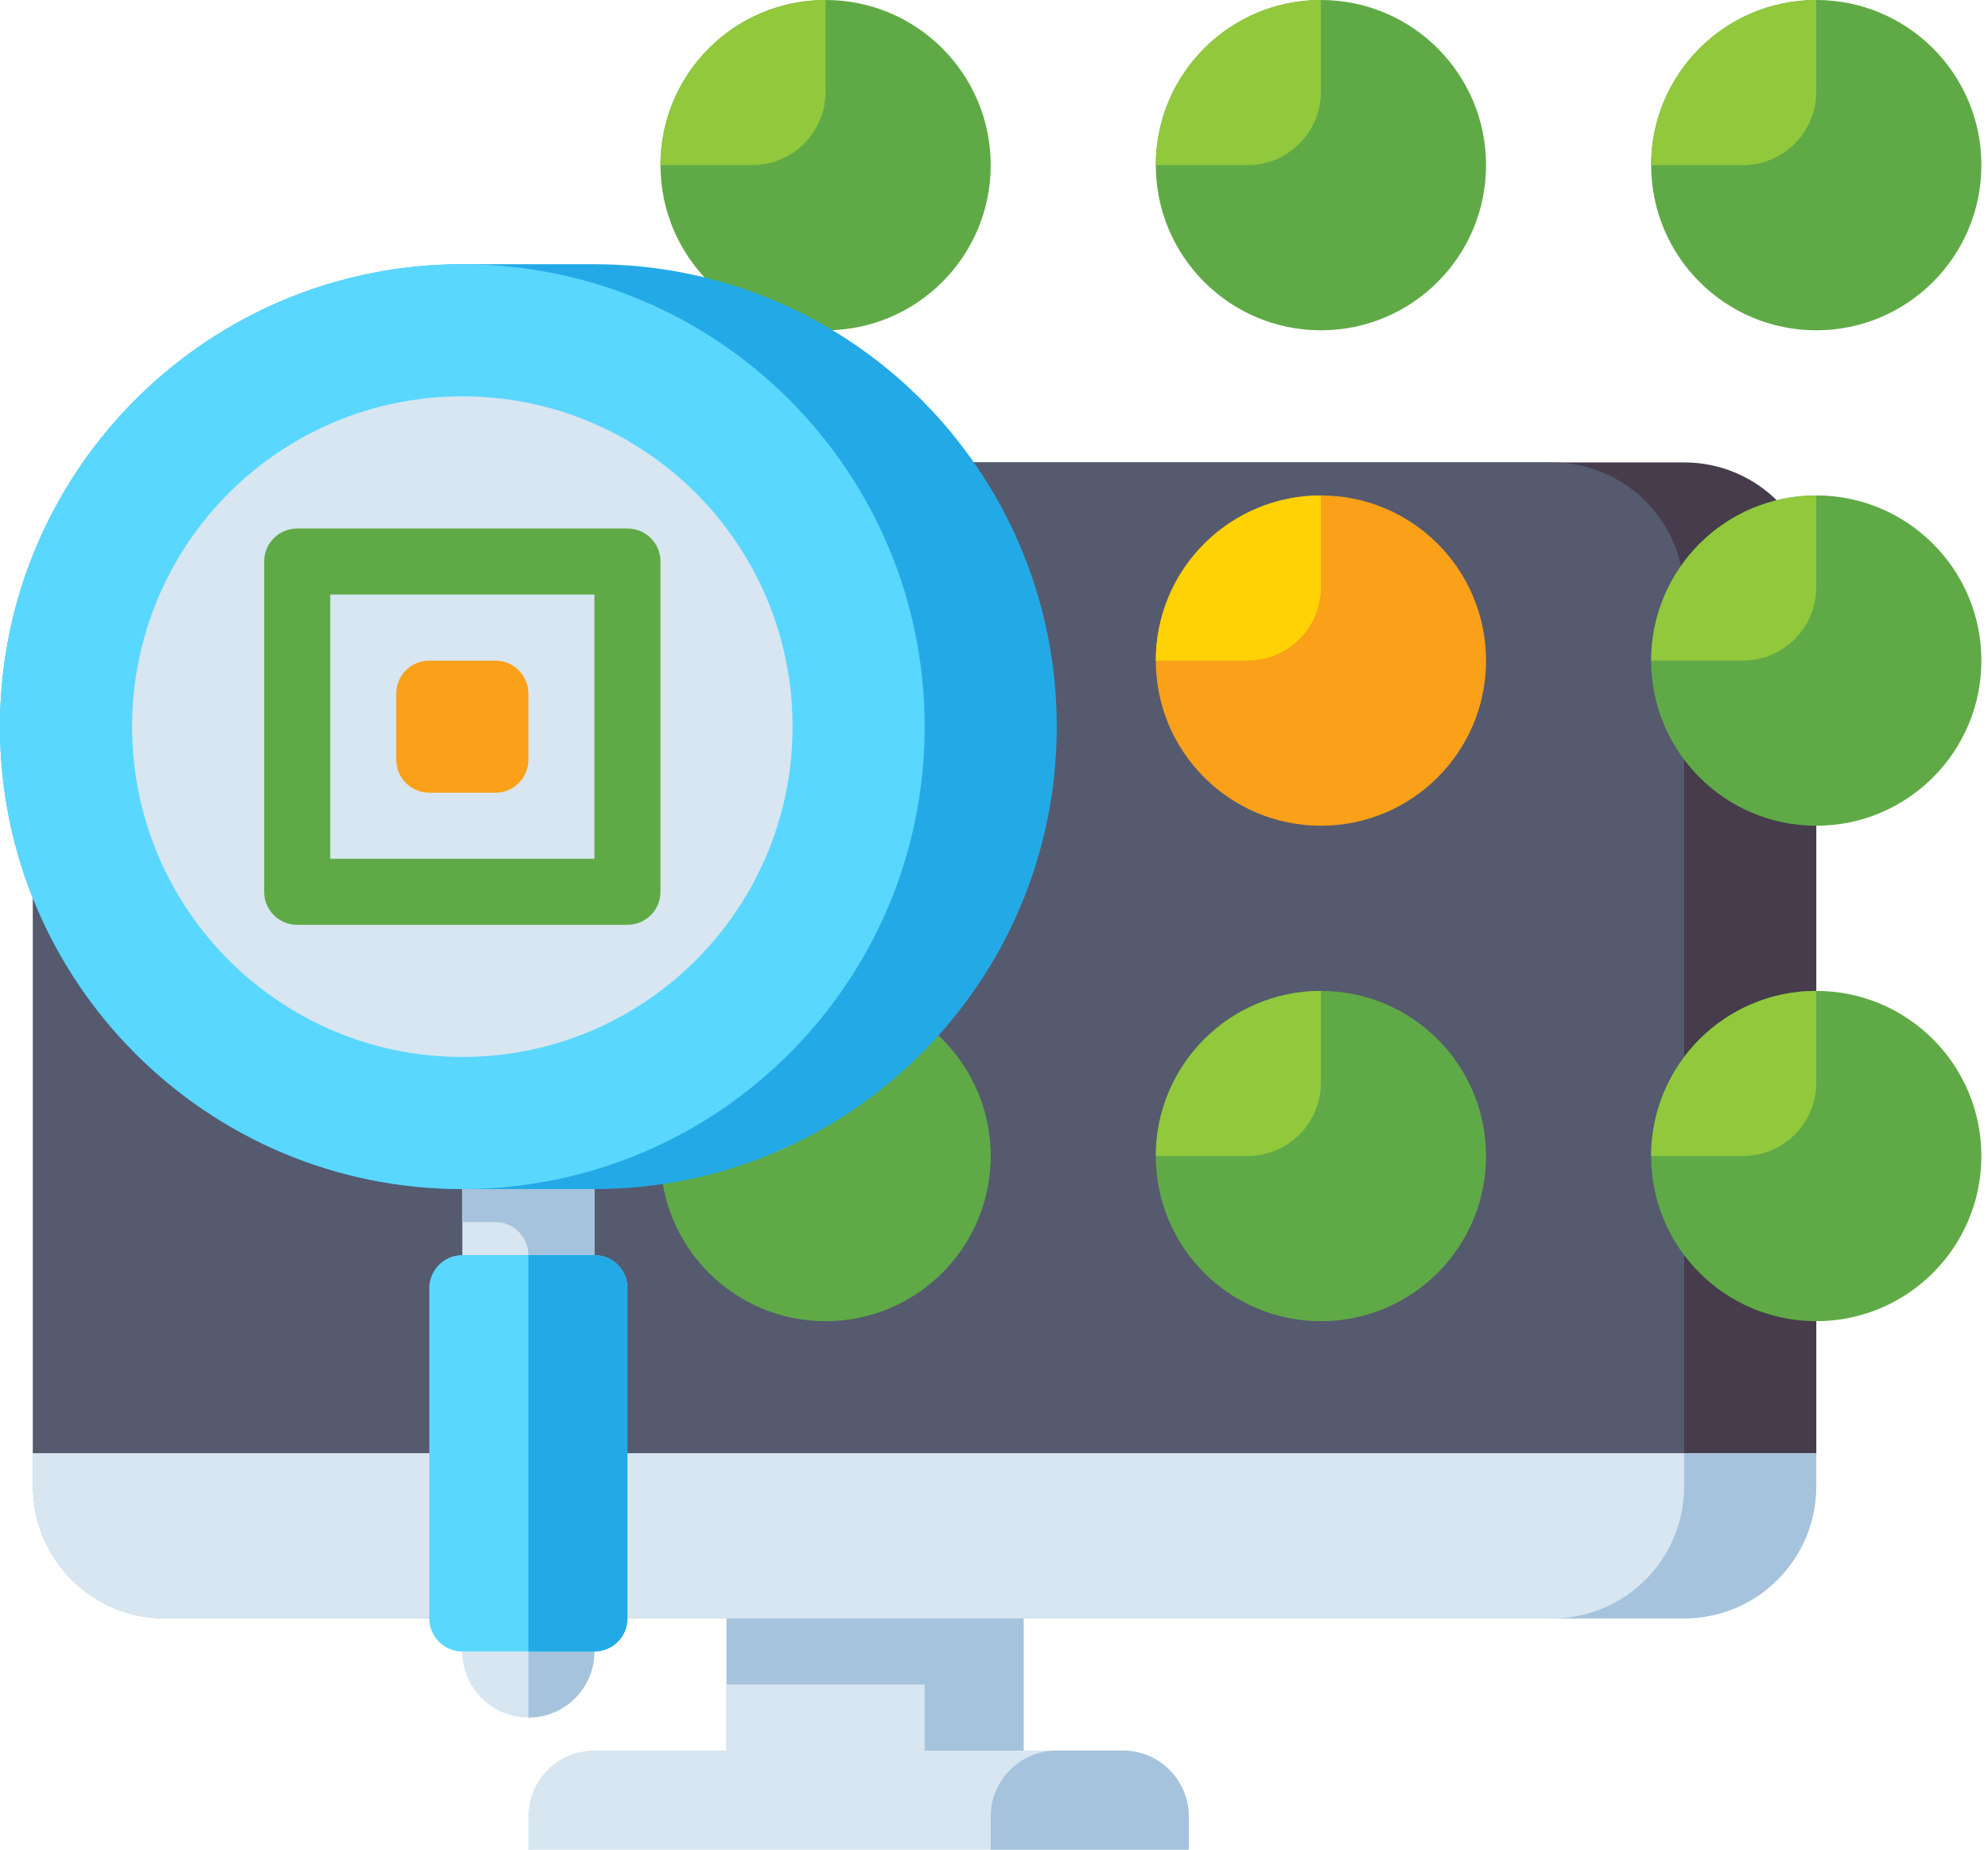 <svg width="43" height="40" viewBox="0 0 43 40" fill="none" xmlns="http://www.w3.org/2000/svg">
<path d="M39.286 31.429H0.714V12.857C0.714 11.279 1.993 10 3.571 10H36.428C38.007 10 39.286 11.279 39.286 12.857V31.429Z" fill="#463C4B"/>
<path d="M36.428 31.429H0.714V12.857C0.714 11.279 1.993 10 3.571 10H33.571C35.149 10 36.428 11.279 36.428 12.857V31.429Z" fill="#555A6E"/>
<path d="M3.571 35H36.428C38.007 35 39.286 33.721 39.286 32.143V31.429H0.714V32.143C0.714 33.721 1.993 35 3.571 35Z" fill="#A5C3DC"/>
<path d="M33.571 35H3.571C1.993 35 0.714 33.721 0.714 32.143V31.429H36.428V32.143C36.428 33.721 35.149 35 33.571 35Z" fill="#D7E6F0"/>
<path d="M15.714 35H22.143V37.857H15.714V35Z" fill="#A5C3DC"/>
<path d="M15.714 36.429H20V37.857H15.714V36.429Z" fill="#D7E6F0"/>
<path d="M25.714 40H11.429V39.286C11.429 38.497 12.068 37.857 12.857 37.857H24.286C25.075 37.857 25.714 38.497 25.714 39.286V40Z" fill="#D7E6F0"/>
<path d="M25.714 40H21.429V39.286C21.429 38.497 22.068 37.857 22.857 37.857H24.286C25.075 37.857 25.714 38.497 25.714 39.286V40Z" fill="#A5C3DC"/>
<path d="M17.857 7.143C19.83 7.143 21.429 5.544 21.429 3.571C21.429 1.599 19.83 0 17.857 0C15.885 0 14.286 1.599 14.286 3.571C14.286 5.544 15.885 7.143 17.857 7.143Z" fill="#5FAA46"/>
<path d="M17.857 0C15.885 0 14.286 1.599 14.286 3.571H16.27C17.147 3.571 17.857 2.861 17.857 1.984V0Z" fill="#91C83C"/>
<path d="M28.571 7.143C30.544 7.143 32.143 5.544 32.143 3.571C32.143 1.599 30.544 0 28.571 0C26.599 0 25 1.599 25 3.571C25 5.544 26.599 7.143 28.571 7.143Z" fill="#5FAA46"/>
<path d="M28.571 0C26.599 0 25 1.599 25 3.571H26.984C27.861 3.571 28.571 2.861 28.571 1.984V0Z" fill="#91C83C"/>
<path d="M39.286 7.143C41.258 7.143 42.857 5.544 42.857 3.571C42.857 1.599 41.258 0 39.286 0C37.313 0 35.714 1.599 35.714 3.571C35.714 5.544 37.313 7.143 39.286 7.143Z" fill="#5FAA46"/>
<path d="M39.286 0C37.313 0 35.714 1.599 35.714 3.571H37.698C38.575 3.571 39.286 2.861 39.286 1.984V0Z" fill="#91C83C"/>
<path d="M17.857 17.857C19.83 17.857 21.429 16.258 21.429 14.286C21.429 12.313 19.83 10.714 17.857 10.714C15.885 10.714 14.286 12.313 14.286 14.286C14.286 16.258 15.885 17.857 17.857 17.857Z" fill="#5FAA46"/>
<path d="M17.857 10.714C15.885 10.714 14.286 12.313 14.286 14.286H16.27C17.146 14.286 17.857 13.575 17.857 12.698V10.714Z" fill="#91C83C"/>
<path d="M28.571 17.857C30.544 17.857 32.143 16.258 32.143 14.286C32.143 12.313 30.544 10.714 28.571 10.714C26.599 10.714 25 12.313 25 14.286C25 16.258 26.599 17.857 28.571 17.857Z" fill="#FAA019"/>
<path d="M28.571 10.714C26.599 10.714 25 12.313 25 14.286H26.984C27.861 14.286 28.571 13.575 28.571 12.698V10.714Z" fill="#FFD205"/>
<path d="M39.286 17.857C41.258 17.857 42.857 16.258 42.857 14.286C42.857 12.313 41.258 10.714 39.286 10.714C37.313 10.714 35.714 12.313 35.714 14.286C35.714 16.258 37.313 17.857 39.286 17.857Z" fill="#5FAA46"/>
<path d="M39.286 10.714C37.313 10.714 35.714 12.313 35.714 14.286H37.698C38.575 14.286 39.286 13.575 39.286 12.698V10.714Z" fill="#91C83C"/>
<path d="M17.857 28.571C19.83 28.571 21.429 26.973 21.429 25C21.429 23.028 19.83 21.429 17.857 21.429C15.885 21.429 14.286 23.028 14.286 25C14.286 26.973 15.885 28.571 17.857 28.571Z" fill="#5FAA46"/>
<path d="M17.857 21.429C15.885 21.429 14.286 23.028 14.286 25H16.27C17.146 25 17.857 24.289 17.857 23.413V21.429Z" fill="#91C83C"/>
<path d="M28.571 28.571C30.544 28.571 32.143 26.973 32.143 25C32.143 23.028 30.544 21.429 28.571 21.429C26.599 21.429 25 23.028 25 25C25 26.973 26.599 28.571 28.571 28.571Z" fill="#5FAA46"/>
<path d="M28.571 21.429C26.599 21.429 25 23.028 25 25H26.984C27.861 25 28.571 24.289 28.571 23.413V21.429Z" fill="#91C83C"/>
<path d="M39.286 28.571C41.258 28.571 42.857 26.973 42.857 25C42.857 23.028 41.258 21.429 39.286 21.429C37.313 21.429 35.714 23.028 35.714 25C35.714 26.973 37.313 28.571 39.286 28.571Z" fill="#5FAA46"/>
<path d="M39.286 21.429C37.313 21.429 35.714 23.028 35.714 25H37.698C38.575 25 39.286 24.289 39.286 23.413V21.429Z" fill="#91C83C"/>
<path d="M11.429 37.143C12.217 37.143 12.857 36.503 12.857 35.714C12.857 34.925 12.217 34.286 11.429 34.286C10.64 34.286 10 34.925 10 35.714C10 36.503 10.64 37.143 11.429 37.143Z" fill="#D7E6F0"/>
<path d="M11.429 34.286V37.143C12.218 37.143 12.857 36.503 12.857 35.714C12.857 34.925 12.218 34.286 11.429 34.286Z" fill="#A5C3DC"/>
<path d="M12.857 25.714H10C4.477 25.714 0 21.237 0 15.714C0 10.191 4.477 5.714 10 5.714H12.857C18.38 5.714 22.857 10.191 22.857 15.714C22.857 21.237 18.38 25.714 12.857 25.714Z" fill="#23AAE6"/>
<path d="M10 25.714C15.523 25.714 20 21.237 20 15.714C20 10.191 15.523 5.714 10 5.714C4.477 5.714 0 10.191 0 15.714C0 21.237 4.477 25.714 10 25.714Z" fill="#5AD7FF"/>
<path d="M10 22.857C13.945 22.857 17.143 19.659 17.143 15.714C17.143 11.769 13.945 8.571 10 8.571C6.055 8.571 2.857 11.769 2.857 15.714C2.857 19.659 6.055 22.857 10 22.857Z" fill="#D7E6F0"/>
<path d="M10 25.714H12.857V27.143H10V25.714Z" fill="#D7E6F0"/>
<path d="M10 25.714V26.428H10.714C11.109 26.428 11.429 26.748 11.429 27.143H12.857V25.714H10Z" fill="#A5C3DC"/>
<path d="M12.857 35.714H10C9.606 35.714 9.286 35.394 9.286 35V27.857C9.286 27.463 9.606 27.143 10 27.143H12.857C13.252 27.143 13.572 27.463 13.572 27.857V35C13.572 35.394 13.252 35.714 12.857 35.714Z" fill="#5AD7FF"/>
<path d="M12.857 35.714H11.429V27.143H12.857C13.252 27.143 13.571 27.463 13.571 27.857V35C13.571 35.394 13.252 35.714 12.857 35.714Z" fill="#23AAE6"/>
<path d="M13.571 20H6.429C6.034 20 5.714 19.68 5.714 19.286V12.143C5.714 11.748 6.034 11.429 6.429 11.429H13.571C13.966 11.429 14.286 11.748 14.286 12.143V19.286C14.286 19.68 13.966 20 13.571 20ZM7.143 18.571H12.857V12.857H7.143V18.571Z" fill="#5FAA46"/>
<path d="M10.714 17.143H9.286C8.891 17.143 8.571 16.823 8.571 16.429V15C8.571 14.606 8.891 14.286 9.286 14.286H10.714C11.109 14.286 11.429 14.606 11.429 15V16.429C11.429 16.823 11.109 17.143 10.714 17.143Z" fill="#FAA019"/>
</svg>
